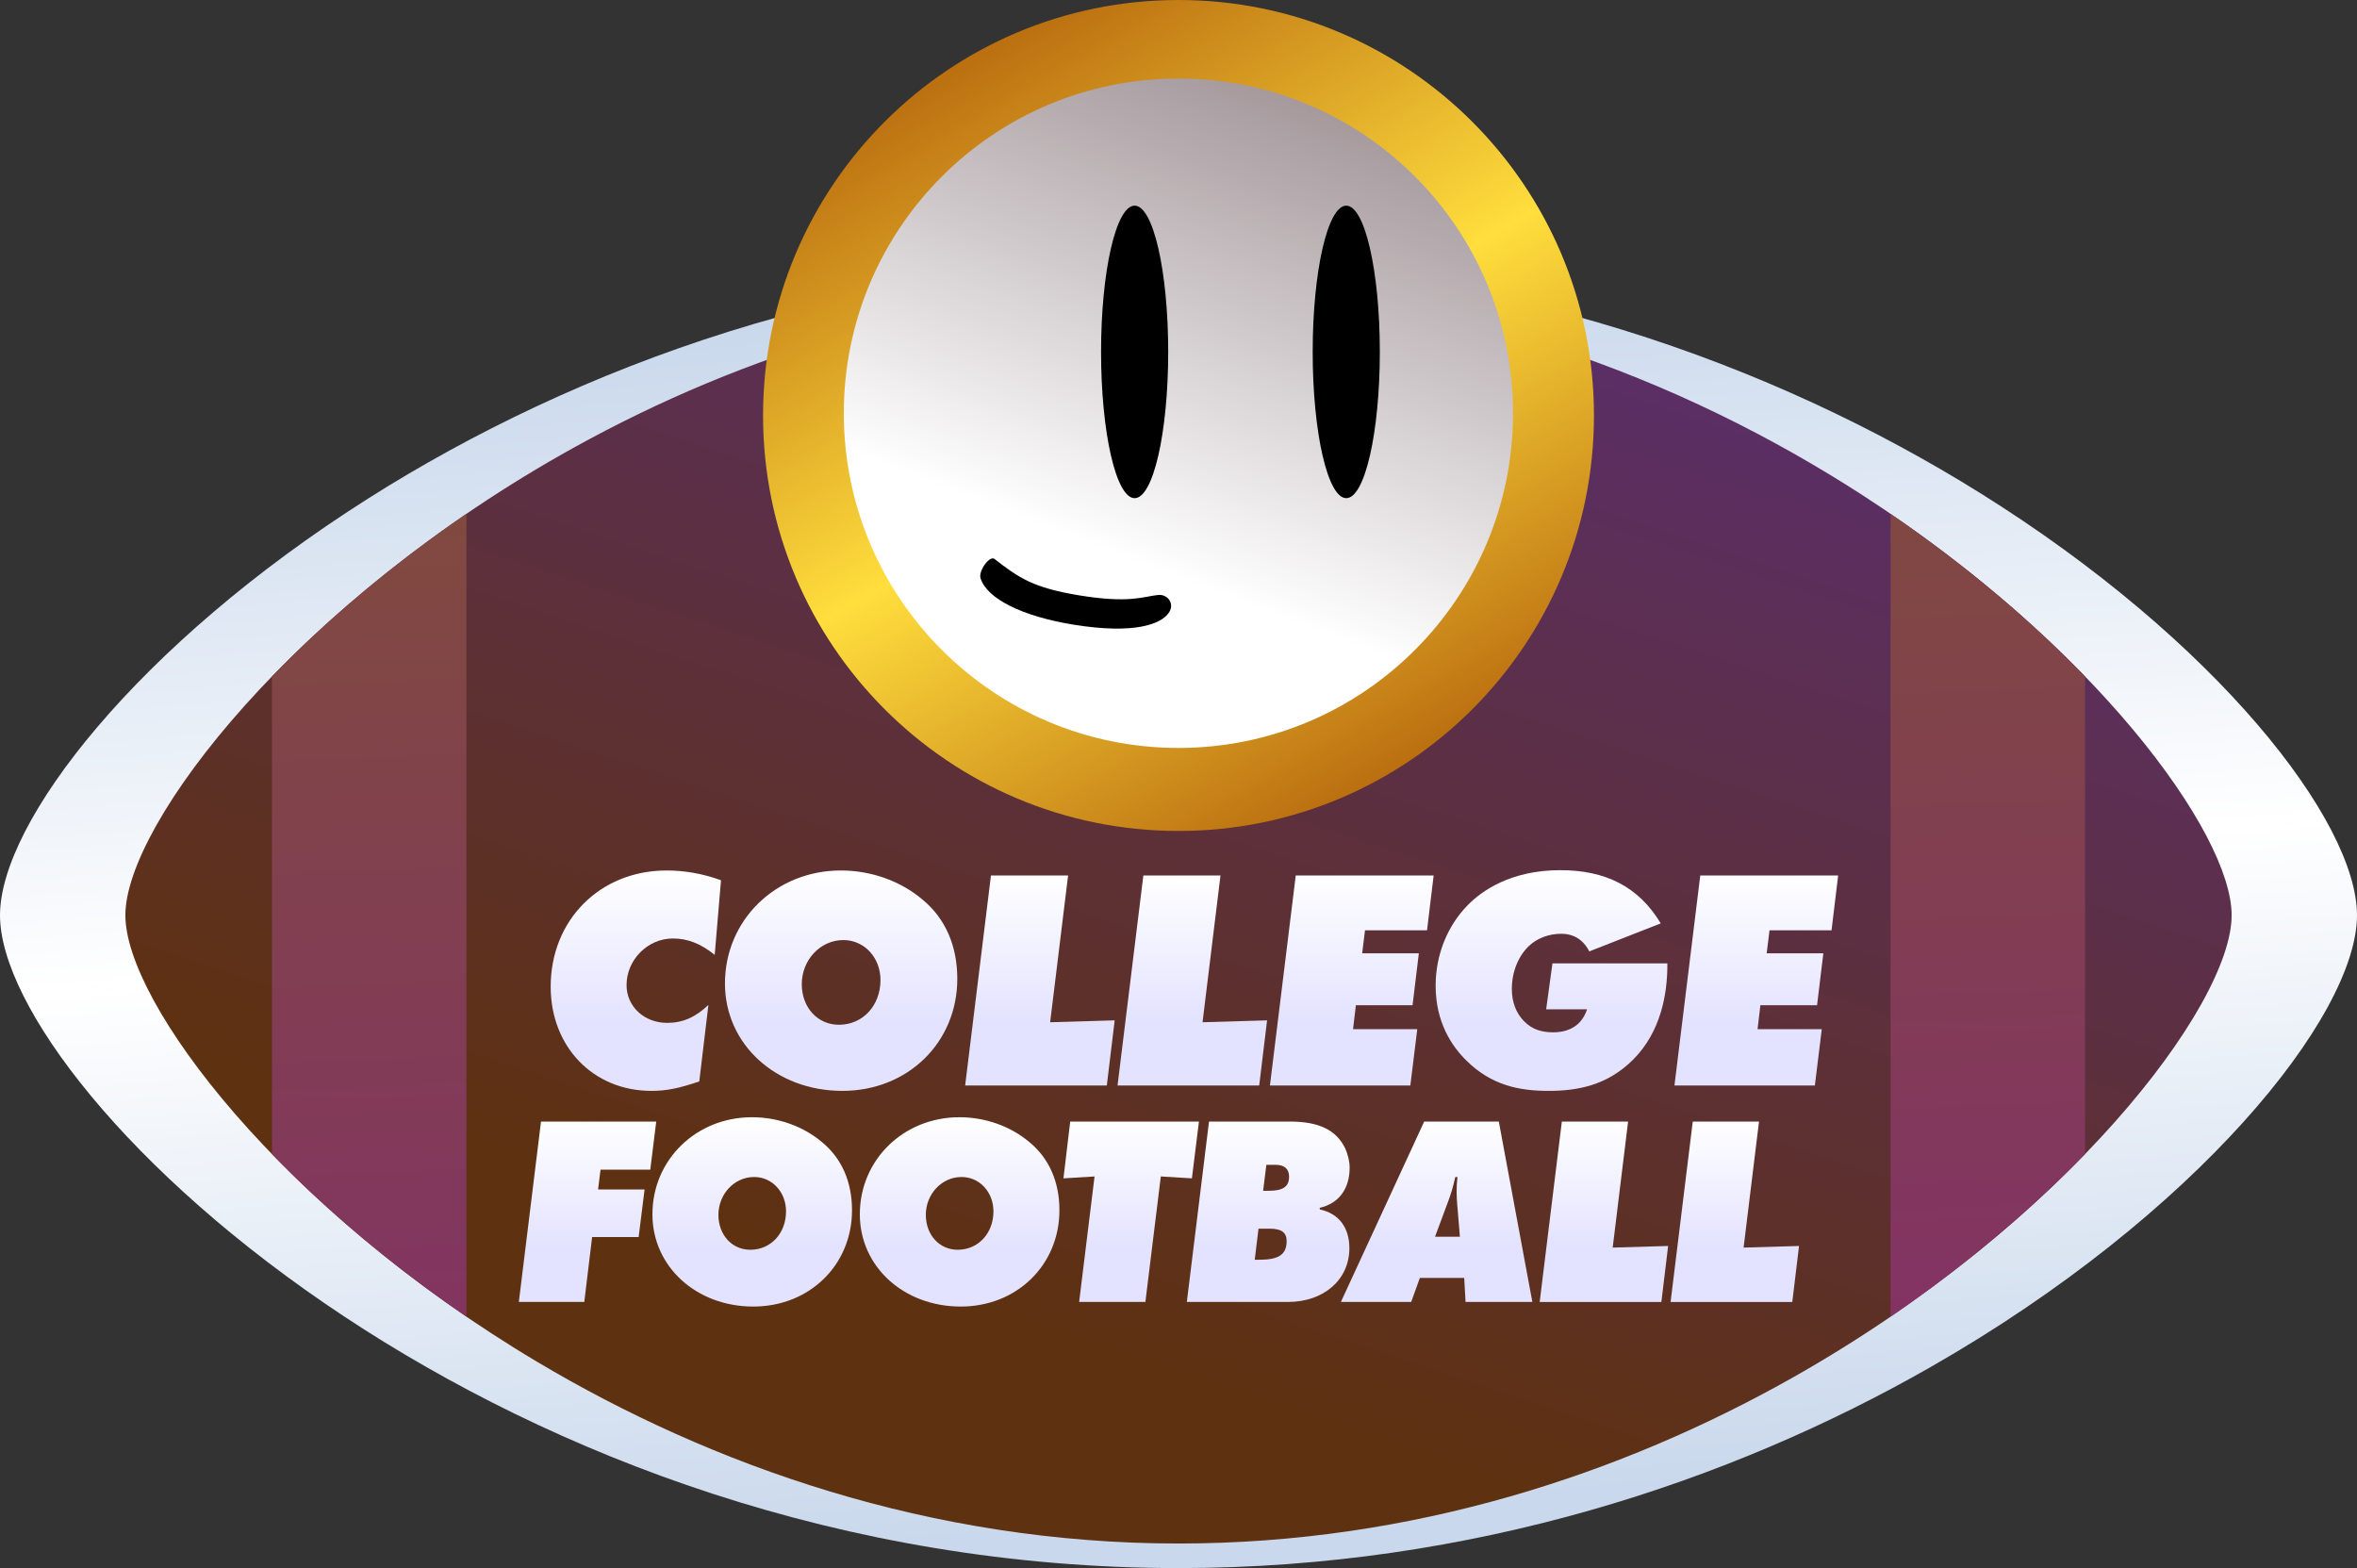 <?xml version="1.0" encoding="UTF-8"?><svg id="Layer_2" xmlns="http://www.w3.org/2000/svg" xmlns:xlink="http://www.w3.org/1999/xlink" viewBox="0 0 401.507 267.098"><rect x="0" y="0" width="401.507" height="267.098" fill="#333333" stroke="none"/><defs><linearGradient id="linear-gradient" x1="208.612" y1="259.078" x2="192.659" y2="49.624" gradientUnits="userSpaceOnUse"><stop offset="0" stop-color="#c9d8ec"/><stop offset=".5" stop-color="#fff"/><stop offset=".999" stop-color="#c9d8ec"/></linearGradient><linearGradient id="linear-gradient-2" x1="177.483" y1="226.428" x2="237.673" y2="44" gradientUnits="userSpaceOnUse"><stop offset="0" stop-color="#5e3111"/><stop offset="1" stop-color="#5b2e68"/></linearGradient><linearGradient id="linear-gradient-3" x1="59.547" y1="61.635" x2="67.283" y2="247.785" gradientUnits="userSpaceOnUse"><stop offset="0" stop-color="#804e39"/><stop offset="1" stop-color="#833167"/></linearGradient><linearGradient id="linear-gradient-4" x1="333.652" y1="50.244" x2="341.388" y2="236.394" xlink:href="#linear-gradient-3"/><linearGradient id="linear-gradient-5" x1="108.314" y1="185.813" x2="108.314" y2="148.272" gradientUnits="userSpaceOnUse"><stop offset=".317" stop-color="#e4e3ff"/><stop offset="1" stop-color="#fff"/></linearGradient><linearGradient id="linear-gradient-6" x1="143.283" x2="143.283" xlink:href="#linear-gradient-5"/><linearGradient id="linear-gradient-7" x1="177.146" y1="184.901" x2="177.146" y2="149.13" xlink:href="#linear-gradient-5"/><linearGradient id="linear-gradient-8" x1="203.106" y1="184.901" x2="203.106" y2="149.13" xlink:href="#linear-gradient-5"/><linearGradient id="linear-gradient-9" x1="230.272" y1="184.901" x2="230.272" y2="149.13" xlink:href="#linear-gradient-5"/><linearGradient id="linear-gradient-10" x1="264.292" x2="264.292" y2="148.218" xlink:href="#linear-gradient-5"/><linearGradient id="linear-gradient-11" x1="299.18" y1="184.901" x2="299.18" y2="149.13" xlink:href="#linear-gradient-5"/><linearGradient id="linear-gradient-12" x1="100.085" y1="221.766" x2="100.085" y2="191.038" xlink:href="#linear-gradient-5"/><linearGradient id="linear-gradient-13" x1="128.138" y1="222.548" x2="128.138" y2="190.301" xlink:href="#linear-gradient-5"/><linearGradient id="linear-gradient-14" x1="163.469" y1="222.548" x2="163.469" y2="190.301" xlink:href="#linear-gradient-5"/><linearGradient id="linear-gradient-15" x1="192.696" y1="221.766" x2="192.696" y2="191.038" xlink:href="#linear-gradient-5"/><linearGradient id="linear-gradient-16" x1="216.041" y1="221.766" x2="216.041" y2="191.038" xlink:href="#linear-gradient-5"/><linearGradient id="linear-gradient-17" x1="244.724" y1="221.766" x2="244.724" y2="191.038" xlink:href="#linear-gradient-5"/><linearGradient id="linear-gradient-18" x1="273.219" y1="221.766" x2="273.219" y2="191.038" xlink:href="#linear-gradient-5"/><linearGradient id="linear-gradient-19" x1="295.519" y1="221.766" x2="295.519" y2="191.038" xlink:href="#linear-gradient-5"/><linearGradient id="linear-gradient-20" x1="173.734" y1="235.255" x2="225.286" y2="100.651" gradientTransform="translate(0 -94.356)" gradientUnits="userSpaceOnUse"><stop offset=".341" stop-color="#fff"/><stop offset="1" stop-color="#998b8f"/></linearGradient><linearGradient id="linear-gradient-21" x1="236.143" y1="226.429" x2="165.357" y2="103.826" gradientTransform="translate(0 -94.356)" gradientUnits="userSpaceOnUse"><stop offset="0" stop-color="#bb6f10"/><stop offset=".5" stop-color="#ffde3d"/><stop offset="1" stop-color="#bb6f10"/></linearGradient></defs><path d="m401.507,155.899c0,17.112-27.303,51.068-72.675,76.978-33.893,19.355-77.87,34.221-128.079,34.221-57.437,0-106.718-19.454-142.078-42.829C21.746,199.858,0,171.17,0,155.899c0-15.834,23.376-46.089,62.812-71.047,35.022-22.165,82.711-40.152,137.941-40.152,54.488,0,101.636,17.507,136.522,39.261,40.294,25.125,64.231,55.916,64.231,71.938Z" fill="url(#linear-gradient)"/><path d="m380.151,155.899c0,15.406-28.448,52.649-74.954,78.85-28.737,16.19-64.369,28.164-104.444,28.164-42.319,0-79.684-13.352-109.206-30.922-43.678-25.994-70.191-61.219-70.191-76.092,0-15.579,29.089-53.486,76.523-79.726,28.461-15.744,63.526-27.288,102.875-27.288,45.907,0,85.983,15.712,116.544,35.476,39.292,25.41,62.854,57.517,62.854,71.538Z" fill="url(#linear-gradient-2)"/><path d="m46.326,196.578c8.939,9.232,20.089,18.793,33.126,27.689V87.531c-13.037,8.896-24.187,18.457-33.126,27.689v81.358Z" fill="url(#linear-gradient-3)"/><path d="m322.055,87.531v136.736c13.037-8.896,24.187-18.457,33.126-27.689v-81.358c-8.939-9.232-20.089-18.793-33.126-27.689Z" fill="url(#linear-gradient-4)"/><path d="m122.821,149.934l-1.073,12.71c-2.413-1.93-4.612-2.789-7.133-2.789-4.291,0-7.884,3.647-7.884,7.937,0,3.647,3.003,6.436,6.918,6.436,2.682,0,4.827-.966,7.026-3.057l-1.555,13.032c-3.486,1.18-5.577,1.609-8.152,1.609-9.922,0-17.161-7.508-17.161-17.751,0-11.37,8.42-19.789,19.736-19.789,3.11,0,6.167.536,9.278,1.662Z" fill="url(#linear-gradient-5)"/><path d="m163.072,166.72c0,10.833-8.42,19.092-19.575,19.092-11.316,0-20.003-7.937-20.003-18.288,0-10.833,8.688-19.253,19.735-19.253,5.148,0,10.136,1.77,13.89,4.934,3.915,3.218,5.953,7.884,5.953,13.515Zm-13.085.215c0-3.808-2.735-6.811-6.328-6.811-3.915,0-7.079,3.379-7.079,7.508,0,3.969,2.681,6.918,6.328,6.918,4.076,0,7.079-3.272,7.079-7.616Z" fill="url(#linear-gradient-6)"/><path d="m181.946,149.13l-3.057,24.992,10.994-.322-1.341,11.101h-24.133l4.398-35.771h13.139Z" fill="url(#linear-gradient-7)"/><path d="m207.906,149.13l-3.057,24.992,10.994-.322-1.341,11.101h-24.133l4.398-35.771h13.139Z" fill="url(#linear-gradient-8)"/><path d="m244.216,149.13l-1.126,9.332h-10.565l-.483,3.915h9.653l-1.072,8.849h-9.653l-.483,4.076h10.941l-1.18,9.6h-23.919l4.397-35.771h23.49Z" fill="url(#linear-gradient-9)"/><path d="m284.028,164.093v.322c0,4.827-1.073,11.369-5.899,16.142-4.451,4.397-9.546,5.256-14.319,5.256-4.987,0-9.707-.912-13.998-5.148-2.52-2.467-5.255-6.543-5.255-12.764,0-5.309,2.037-10.243,5.47-13.729,2.306-2.359,7.241-5.953,15.767-5.953,7.616,0,13.3,2.735,17.108,9.064l-12.174,4.773c-.59-1.18-1.931-3.003-4.773-3.003-2.199,0-4.13.804-5.47,2.038-1.717,1.609-2.95,4.29-2.95,7.347,0,2.306.751,4.129,2.038,5.47,1.448,1.502,3.111,1.931,5.041,1.931,1.394,0,4.559-.322,5.739-3.915h-6.972l1.073-7.83h19.575Z" fill="url(#linear-gradient-10)"/><path d="m313.123,149.13l-1.127,9.332h-10.565l-.482,3.915h9.653l-1.073,8.849h-9.653l-.482,4.076h10.94l-1.18,9.6h-23.918l4.397-35.771h23.49Z" fill="url(#linear-gradient-11)"/><path d="m111.786,191.038l-1.013,8.2h-8.476l-.415,3.363h7.923l-1.013,8.108h-7.924l-1.336,11.056h-11.149l3.778-30.727h19.625Z" fill="url(#linear-gradient-12)"/><path d="m145.137,206.149c0,9.305-7.232,16.4-16.815,16.4-9.72,0-17.183-6.818-17.183-15.709,0-9.306,7.463-16.538,16.953-16.538,4.423,0,8.707,1.52,11.931,4.238,3.363,2.764,5.114,6.772,5.114,11.609Zm-11.24.184c0-3.271-2.349-5.851-5.436-5.851-3.363,0-6.081,2.902-6.081,6.45,0,3.409,2.303,5.943,5.436,5.943,3.501,0,6.081-2.81,6.081-6.542Z" fill="url(#linear-gradient-13)"/><path d="m180.468,206.149c0,9.305-7.232,16.4-16.815,16.4-9.72,0-17.183-6.818-17.183-15.709,0-9.306,7.463-16.538,16.953-16.538,4.423,0,8.707,1.52,11.931,4.238,3.363,2.764,5.114,6.772,5.114,11.609Zm-11.24.184c0-3.271-2.349-5.851-5.436-5.851-3.363,0-6.081,2.902-6.081,6.45,0,3.409,2.303,5.943,5.436,5.943,3.501,0,6.081-2.81,6.081-6.542Z" fill="url(#linear-gradient-14)"/><path d="m204.236,191.038l-1.198,9.674-5.298-.323-2.626,21.376h-11.286l2.626-21.376-5.298.323,1.152-9.674h21.928Z" fill="url(#linear-gradient-15)"/><path d="m224.84,206.01c3.225.691,5.021,3.086,5.021,6.588,0,5.436-4.422,9.167-10.457,9.167h-17.23l3.778-30.727h13.774c4.93,0,7.878,1.428,9.398,4.515.507,1.106.783,2.349.783,3.317,0,3.639-1.842,6.127-5.113,6.864l.046.276Zm-10.457,3.271l-.645,5.298h.737c3.271,0,4.699-.829,4.699-3.178,0-1.474-.875-2.119-2.902-2.119h-1.889Zm1.336-10.872l-.553,4.423h.968c2.395,0,3.455-.691,3.455-2.395,0-1.382-.829-2.027-2.304-2.027h-1.566Z" fill="url(#linear-gradient-16)"/><path d="m241.869,217.666l-1.474,4.1h-11.978l14.189-30.727h12.714l5.712,30.727h-11.379l-.231-4.1h-7.555Zm2.58-7.003h4.239l-.461-5.574c-.046-.507-.092-1.29-.092-2.165,0-1.106.046-1.428.138-2.442h-.369c-.415,1.797-.691,2.81-1.382,4.607l-2.073,5.574Z" fill="url(#linear-gradient-17)"/><path d="m277.342,191.038l-2.626,21.468,9.444-.276-1.151,9.536h-20.73l3.777-30.727h11.287Z" fill="url(#linear-gradient-18)"/><path d="m299.642,191.038l-2.626,21.468,9.444-.276-1.151,9.536h-20.73l3.777-30.727h11.287Z" fill="url(#linear-gradient-19)"/><circle cx="200.739" cy="70.387" r="60.72" fill="url(#linear-gradient-20)"/><path d="m200.753,0C161.66,0,129.984,31.676,129.984,70.77s31.676,70.77,70.77,70.77,70.77-31.676,70.77-70.77S239.805,0,200.753,0h0Zm0,127.4c-31.493,0-57.013-25.52-57.013-57.013s25.52-57.013,57.013-57.013,56.984,25.562,56.984,57.013-25.491,57.013-56.984,57.013h0Z" fill="url(#linear-gradient-21)"/><ellipse cx="193.281" cy="59.942" rx="5.718" ry="24.912"/><ellipse cx="229.33" cy="59.942" rx="5.718" ry="24.912"/><path d="m197.286,101.341c-2.505.255-4.841,1.5-13.602.043-7.713-1.288-10.135-2.959-14.268-6.171-.835-.666-2.802,2.08-2.377,3.299,1.091,3.468,7.09,6.468,15.811,7.884,10.558,1.714,14.862-.169,16.15-1.882,1.246-1.585-.043-3.34-1.714-3.171v-.002h0Z"/></svg>